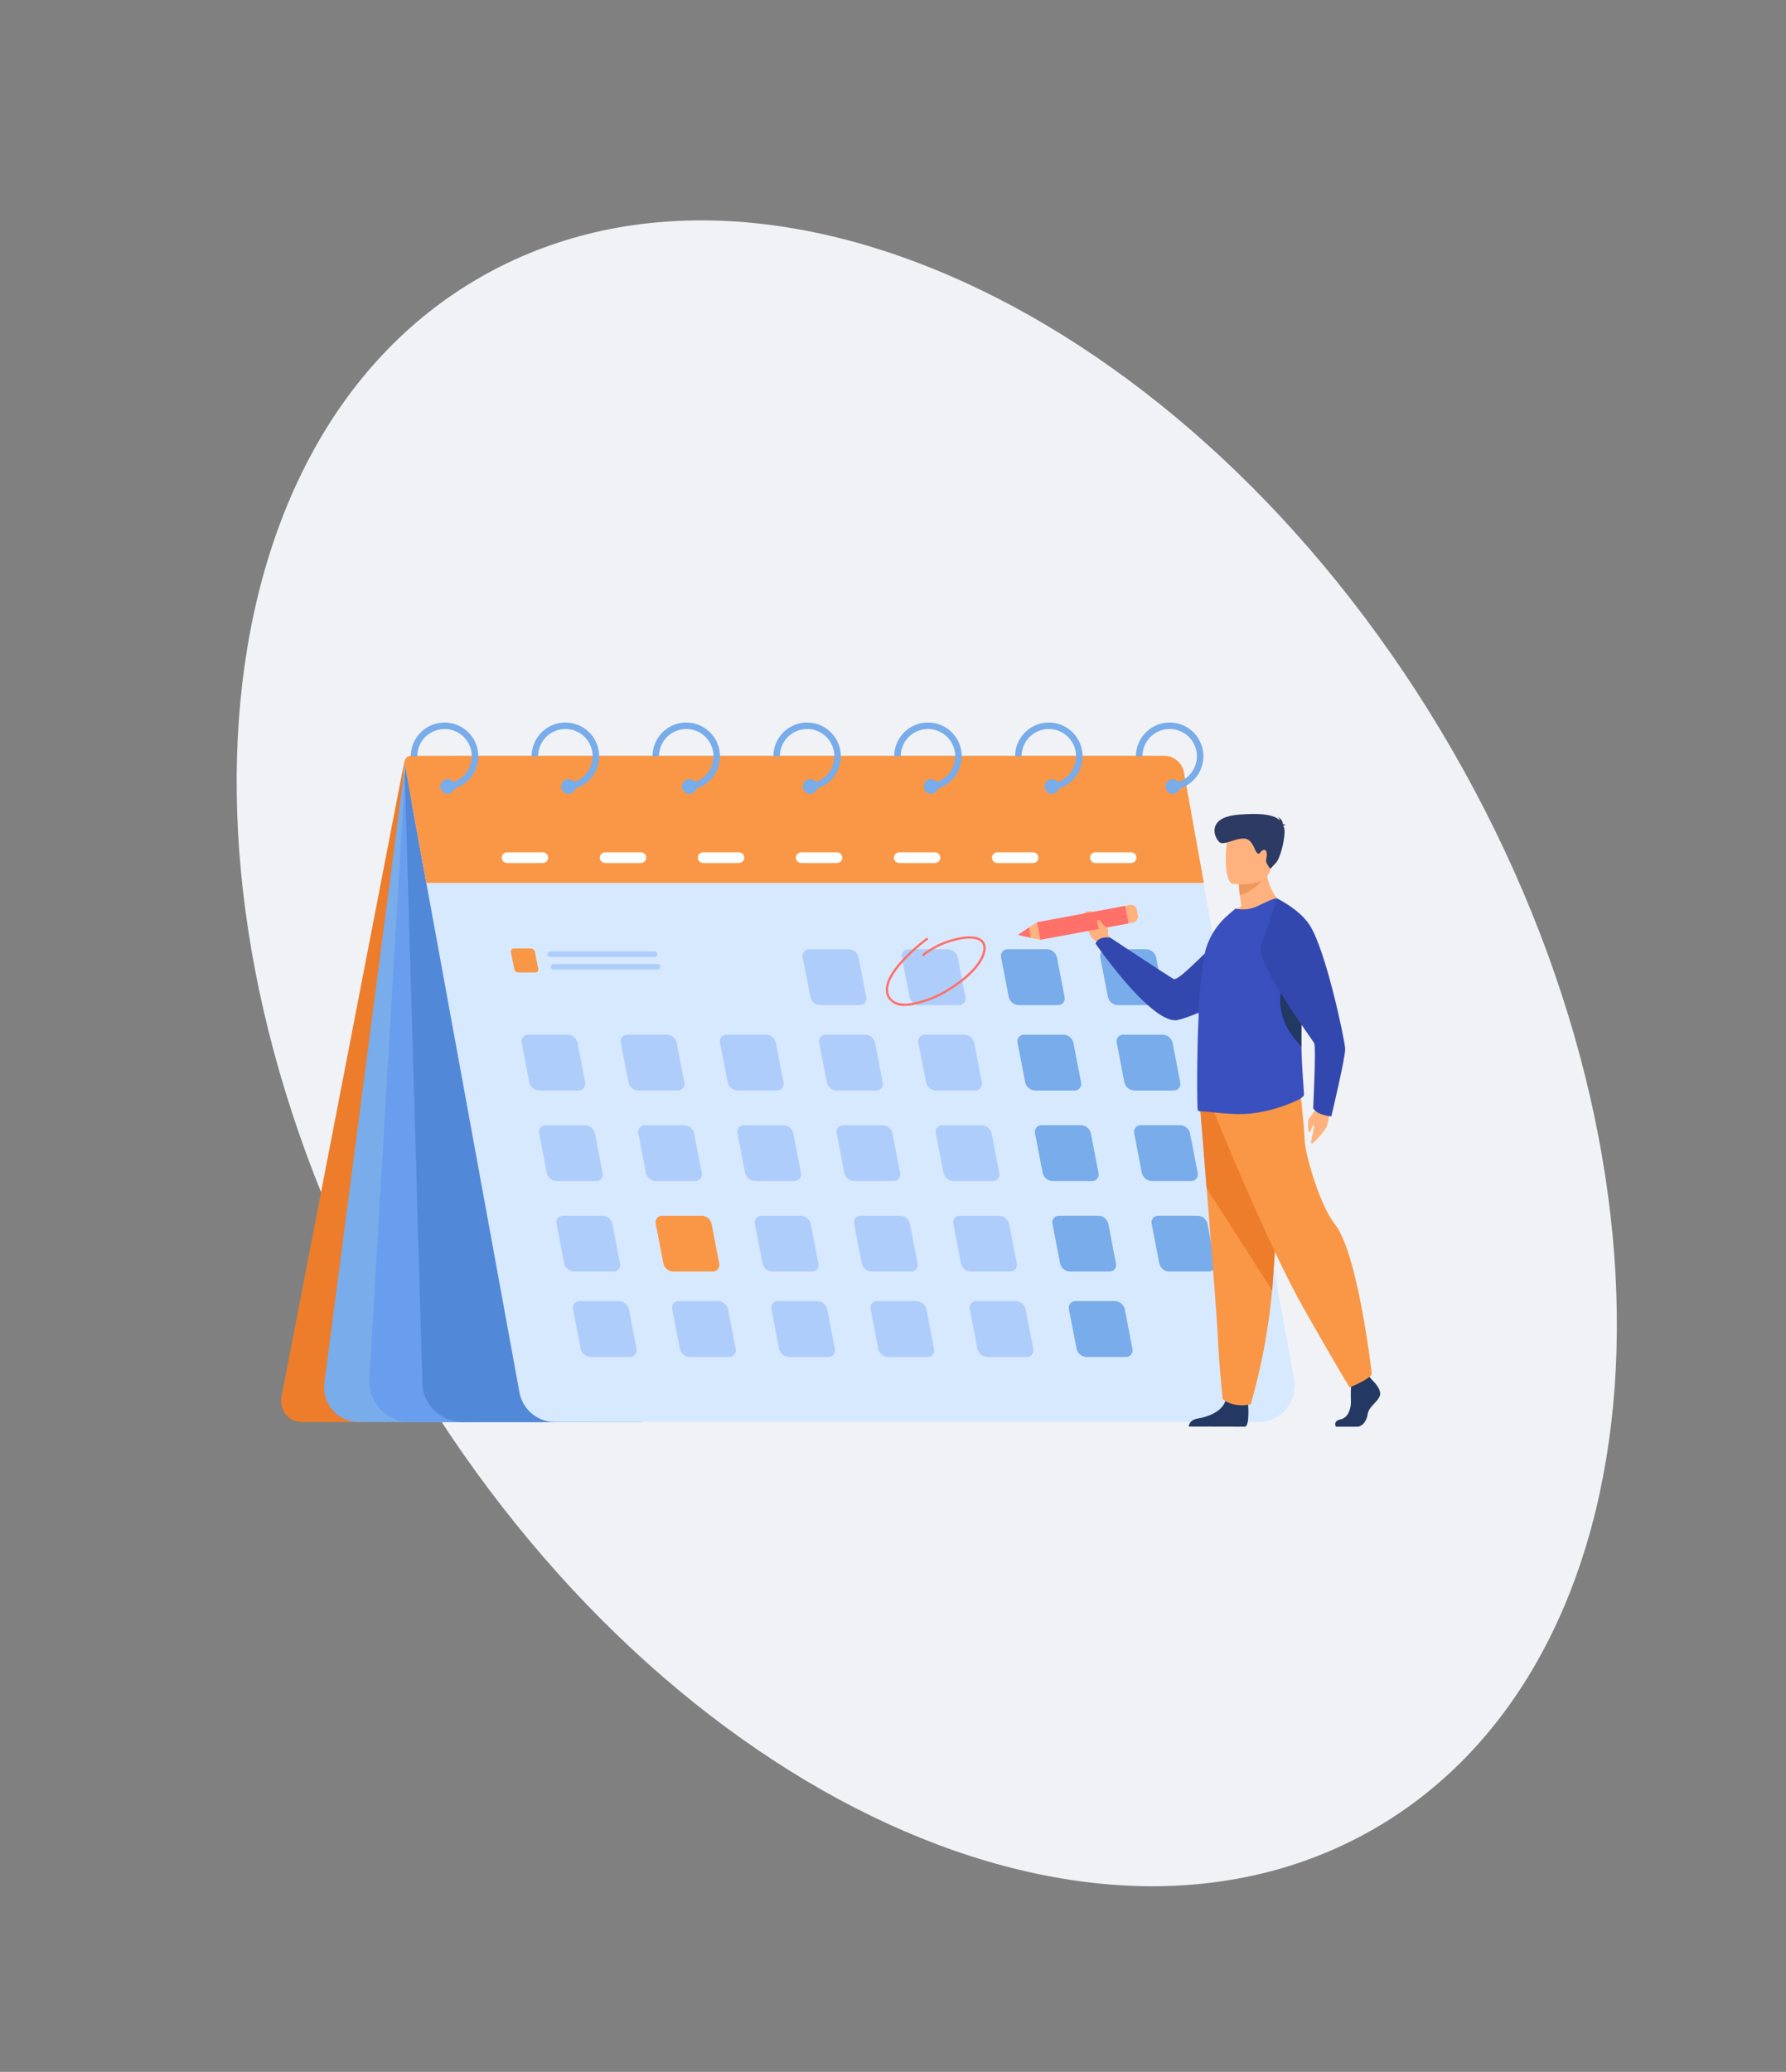 <svg xmlns="http://www.w3.org/2000/svg" xmlns:xlink="http://www.w3.org/1999/xlink" width="326" height="378" viewBox="0 0 326 378"><rect x="0" y="0" width="326" height="378" fill="#808080" stroke="none"/><defs><style>.a,.k{fill:#fff;}.a{stroke:#707070;}.b{clip-path:url(#a);}.c{fill:#f0f2f5;}.d{fill:#ed7d2b;}.e{fill:#78acea;}.f{fill:#699dee;}.g{fill:#5288d8;}.h{fill:#d7e9ff;}.i{fill:#f99746;}.j{fill:#afcdfb;}.l{fill:#ff7069;}.m{fill:#ffb27d;}.n{fill:#3348af;}.o{fill:#233862;}.p{fill:#3a50bf;}.q{fill:#ed985f;}.r{fill:#2c3a64;}</style><clipPath id="a"><rect class="a" width="326" height="378" transform="translate(-5.397 675.526)"/></clipPath></defs><g class="b" transform="translate(5.397 -675.526)"><g transform="translate(-13.805 670.861)"><path class="c" d="M163.361,0c90.222,0,163.361,49.573,163.361,110.726S253.583,221.452,163.361,221.452,0,171.878,0,110.726,73.139,0,163.361,0Z" transform="translate(163.361 393.675) rotate(-120)"/><g transform="translate(59.708 136.49)"><path class="d" d="M854.064,754.4,831.618,870.441a3.825,3.825,0,0,0,3.756,4.552h11.838Z" transform="translate(-831.548 -747.365)"/><path class="e" d="M908.524,747.85,893.646,861.785a6.311,6.311,0,0,0,6.258,7.129h21.826L909.424,747.438Z" transform="translate(-885.737 -741.286)"/><path class="f" d="M965.5,750.689,958.84,863.9a7.419,7.419,0,0,0,7.406,7.854H998.8Z" transform="translate(-942.713 -744.125)"/><path class="g" d="M1009.564,757.988l3.238,112.285a7.419,7.419,0,0,0,7.406,7.855h32.551Z" transform="translate(-987.027 -750.5)"/><path class="h" d="M1174.467,868.333H1046.12a6.636,6.636,0,0,1-6.528-5.442l-19.53-106.8a7.9,7.9,0,0,1,7.767-9.316h126.835a6.636,6.636,0,0,1,6.528,5.442l19.8,108.288A6.636,6.636,0,0,1,1174.467,868.333Z" transform="translate(-996.082 -740.705)"/><path class="i" d="M1013.411,769.959h141.923l-3.639-20.165a3.674,3.674,0,0,0-3.616-3.022H1010.61a1.2,1.2,0,0,0-1.183,1.42Z" transform="translate(-986.889 -740.705)"/><g transform="translate(23.686 0)"><path class="e" d="M1024.8,698.842a6.159,6.159,0,0,0-6.153,6.152h1.182a4.972,4.972,0,1,1,6.6,4.7,4.912,4.912,0,0,1-1.342.266v1.182a6.092,6.092,0,0,0,1.572-.279,6.153,6.153,0,0,0-1.855-12.019Z" transform="translate(-1018.643 -698.842)"/><path class="e" d="M1063.9,781.777a1.359,1.359,0,0,1-.048.356,1.337,1.337,0,1,1,.048-.356Z" transform="translate(-1055.839 -770.114)"/><g transform="translate(22.061)"><path class="e" d="M1199.052,698.842a6.159,6.159,0,0,0-6.153,6.152h1.181a4.972,4.972,0,0,1,9.944,0,4.926,4.926,0,0,1-.256,1.574,4.99,4.99,0,0,1-3.089,3.124,4.929,4.929,0,0,1-1.344.266v1.182a6.091,6.091,0,0,0,1.572-.279,6.152,6.152,0,0,0-1.854-12.019Z" transform="translate(-1192.899 -698.842)"/><path class="e" d="M1238.141,781.777a1.375,1.375,0,0,1-.048.356,1.34,1.34,0,1,1,.048-.356Z" transform="translate(-1230.086 -770.114)"/></g><g transform="translate(44.122)"><path class="e" d="M1373.308,698.842a6.159,6.159,0,0,0-6.153,6.152h1.181a4.972,4.972,0,1,1,6.6,4.7,4.926,4.926,0,0,1-1.344.266v1.182a6.1,6.1,0,0,0,1.572-.279,6.153,6.153,0,0,0-1.854-12.019Z" transform="translate(-1367.155 -698.842)"/><path class="e" d="M1412.4,781.777a1.359,1.359,0,0,1-.048.356,1.338,1.338,0,1,1,.048-.356Z" transform="translate(-1404.342 -770.114)"/></g><g transform="translate(66.182)"><path class="e" d="M1547.563,698.842a6.158,6.158,0,0,0-6.152,6.152h1.181a4.972,4.972,0,0,1,9.944,0,4.925,4.925,0,0,1-.256,1.574,4.988,4.988,0,0,1-3.091,3.124,4.921,4.921,0,0,1-1.343.266v1.182a6.1,6.1,0,0,0,1.572-.279,6.153,6.153,0,0,0-1.855-12.019Z" transform="translate(-1541.411 -698.842)"/><path class="e" d="M1586.653,781.777a1.385,1.385,0,0,1-.048.356,1.336,1.336,0,1,1,.048-.356Z" transform="translate(-1578.598 -770.114)"/></g><g transform="translate(88.242)"><path class="e" d="M1721.81,698.842a6.159,6.159,0,0,0-6.153,6.152h1.181a4.972,4.972,0,0,1,9.944,0,4.922,4.922,0,0,1-.256,1.574,4.989,4.989,0,0,1-3.091,3.124,4.906,4.906,0,0,1-1.342.266v1.182a6.093,6.093,0,0,0,1.572-.279,6.152,6.152,0,0,0-1.854-12.019Z" transform="translate(-1715.656 -698.842)"/><path class="e" d="M1760.9,781.777a1.349,1.349,0,0,1-.048.356,1.332,1.332,0,1,1,.048-.356Z" transform="translate(-1752.842 -770.114)"/></g><g transform="translate(110.302)"><path class="e" d="M1896.066,698.842a6.159,6.159,0,0,0-6.153,6.152h1.181a4.972,4.972,0,1,1,6.6,4.7,4.9,4.9,0,0,1-1.342.266v1.182a6.091,6.091,0,0,0,1.572-.279,6.153,6.153,0,0,0-1.854-12.019Z" transform="translate(-1889.912 -698.842)"/><path class="e" d="M1935.154,781.777a1.385,1.385,0,0,1-.047.356,1.334,1.334,0,1,1-.23-1.169A1.32,1.32,0,0,1,1935.154,781.777Z" transform="translate(-1927.099 -770.114)"/></g><g transform="translate(132.363)"><path class="e" d="M2070.32,698.842a6.158,6.158,0,0,0-6.152,6.152h1.181a4.972,4.972,0,0,1,9.944,0,4.926,4.926,0,0,1-.256,1.574,4.989,4.989,0,0,1-3.091,3.124,4.921,4.921,0,0,1-1.342.266v1.182a6.093,6.093,0,0,0,1.572-.279,6.153,6.153,0,0,0-1.855-12.019Z" transform="translate(-2064.168 -698.842)"/><path class="e" d="M2109.411,781.777a1.354,1.354,0,0,1-.049.356,1.331,1.331,0,1,1,.049-.356Z" transform="translate(-2101.355 -770.114)"/></g></g><g transform="translate(41.956 41.218)"><path class="j" d="M1617.678,1158.843H1610.5a1.923,1.923,0,0,1-1.8-1.508l-1.384-7.174a1.212,1.212,0,0,1,1.217-1.508h7.175a1.924,1.924,0,0,1,1.8,1.508l1.383,7.174A1.212,1.212,0,0,1,1617.678,1158.843Z" transform="translate(-1551.04 -1132.924)"/><path class="j" d="M1760.679,1158.843h-7.174a1.923,1.923,0,0,1-1.8-1.508l-1.384-7.174a1.212,1.212,0,0,1,1.217-1.508h7.175a1.924,1.924,0,0,1,1.8,1.508l1.384,7.174A1.212,1.212,0,0,1,1760.679,1158.843Z" transform="translate(-1675.938 -1132.924)"/><path class="e" d="M1903.681,1158.843h-7.174a1.924,1.924,0,0,1-1.8-1.508l-1.384-7.174a1.212,1.212,0,0,1,1.217-1.508h7.175a1.923,1.923,0,0,1,1.8,1.508l1.384,7.174A1.212,1.212,0,0,1,1903.681,1158.843Z" transform="translate(-1800.836 -1132.924)"/><path class="j" d="M1188.673,1158.843H1181.5a1.924,1.924,0,0,1-1.8-1.508l-1.384-7.174a1.212,1.212,0,0,1,1.217-1.508h7.175a1.923,1.923,0,0,1,1.8,1.508l1.384,7.174A1.212,1.212,0,0,1,1188.673,1158.843Z" transform="translate(-1176.347 -1132.924)"/><path class="i" d="M1167.419,1028.8h-3.083a.827.827,0,0,1-.773-.648l-.595-3.083a.521.521,0,0,1,.523-.648h3.083a.827.827,0,0,1,.773.648l.595,3.083A.521.521,0,0,1,1167.419,1028.8Z" transform="translate(-1162.956 -1024.417)"/><path class="j" d="M1331.674,1158.843H1324.5a1.923,1.923,0,0,1-1.8-1.508l-1.384-7.174a1.212,1.212,0,0,1,1.217-1.508h7.175a1.924,1.924,0,0,1,1.8,1.508l1.384,7.174A1.212,1.212,0,0,1,1331.674,1158.843Z" transform="translate(-1301.244 -1132.924)"/><path class="j" d="M1474.676,1158.843H1467.5a1.924,1.924,0,0,1-1.8-1.508l-1.384-7.174a1.212,1.212,0,0,1,1.217-1.508h7.175a1.924,1.924,0,0,1,1.8,1.508l1.384,7.174A1.212,1.212,0,0,1,1474.676,1158.843Z" transform="translate(-1426.142 -1132.924)"/><path class="e" d="M2046.684,1158.843h-7.174a1.924,1.924,0,0,1-1.8-1.508l-1.384-7.174a1.212,1.212,0,0,1,1.217-1.508h7.174a1.923,1.923,0,0,1,1.8,1.508l1.384,7.174A1.212,1.212,0,0,1,2046.684,1158.843Z" transform="translate(-1925.734 -1132.924)"/><path class="j" d="M1593.935,1035.759h-7.174a1.924,1.924,0,0,1-1.8-1.508l-1.384-7.175a1.212,1.212,0,0,1,1.217-1.508h7.174a1.924,1.924,0,0,1,1.8,1.508l1.384,7.175A1.212,1.212,0,0,1,1593.935,1035.759Z" transform="translate(-1530.303 -1025.422)"/><path class="j" d="M1736.937,1035.759h-7.174a1.924,1.924,0,0,1-1.8-1.508l-1.384-7.175a1.212,1.212,0,0,1,1.217-1.508h7.175a1.924,1.924,0,0,1,1.8,1.508l1.384,7.175A1.212,1.212,0,0,1,1736.937,1035.759Z" transform="translate(-1655.202 -1025.422)"/><path class="e" d="M1879.939,1035.759h-7.174a1.924,1.924,0,0,1-1.8-1.508l-1.384-7.175a1.212,1.212,0,0,1,1.217-1.508h7.174a1.923,1.923,0,0,1,1.8,1.508l1.384,7.175A1.212,1.212,0,0,1,1879.939,1035.759Z" transform="translate(-1780.099 -1025.422)"/><path class="e" d="M2022.94,1035.759h-7.175a1.924,1.924,0,0,1-1.8-1.508l-1.384-7.175a1.212,1.212,0,0,1,1.217-1.508h7.174a1.923,1.923,0,0,1,1.8,1.508l1.384,7.175A1.212,1.212,0,0,1,2022.94,1035.759Z" transform="translate(-1904.997 -1025.422)"/><path class="j" d="M1642.842,1289.3h-7.174a1.923,1.923,0,0,1-1.8-1.508l-1.384-7.174a1.212,1.212,0,0,1,1.217-1.508h7.174a1.924,1.924,0,0,1,1.8,1.508l1.384,7.174A1.212,1.212,0,0,1,1642.842,1289.3Z" transform="translate(-1573.019 -1246.863)"/><path class="j" d="M1785.843,1289.3h-7.174a1.923,1.923,0,0,1-1.8-1.508l-1.384-7.174a1.212,1.212,0,0,1,1.217-1.508h7.175a1.924,1.924,0,0,1,1.8,1.508l1.384,7.174A1.211,1.211,0,0,1,1785.843,1289.3Z" transform="translate(-1697.916 -1246.863)"/><path class="e" d="M1928.845,1289.3h-7.174a1.924,1.924,0,0,1-1.8-1.508l-1.384-7.174a1.212,1.212,0,0,1,1.217-1.508h7.175a1.924,1.924,0,0,1,1.8,1.508l1.384,7.174A1.213,1.213,0,0,1,1928.845,1289.3Z" transform="translate(-1822.814 -1246.863)"/><path class="j" d="M1213.837,1289.3h-7.174a1.923,1.923,0,0,1-1.8-1.508l-1.384-7.174a1.212,1.212,0,0,1,1.217-1.508h7.174a1.924,1.924,0,0,1,1.8,1.508l1.384,7.174A1.212,1.212,0,0,1,1213.837,1289.3Z" transform="translate(-1198.325 -1246.863)"/><path class="j" d="M1356.839,1289.3h-7.174a1.923,1.923,0,0,1-1.8-1.508l-1.384-7.174a1.212,1.212,0,0,1,1.217-1.508h7.174a1.923,1.923,0,0,1,1.8,1.508l1.384,7.174A1.212,1.212,0,0,1,1356.839,1289.3Z" transform="translate(-1323.223 -1246.863)"/><path class="j" d="M1499.841,1289.3h-7.174a1.923,1.923,0,0,1-1.8-1.508l-1.384-7.174a1.212,1.212,0,0,1,1.217-1.508h7.175a1.923,1.923,0,0,1,1.8,1.508l1.384,7.174A1.212,1.212,0,0,1,1499.841,1289.3Z" transform="translate(-1448.122 -1246.863)"/><path class="e" d="M2071.848,1289.3h-7.174a1.923,1.923,0,0,1-1.8-1.508l-1.384-7.174a1.211,1.211,0,0,1,1.217-1.508h7.175a1.925,1.925,0,0,1,1.8,1.508l1.384,7.174A1.212,1.212,0,0,1,2071.848,1289.3Z" transform="translate(-1947.712 -1246.863)"/><path class="j" d="M1668.006,1419.751h-7.175a1.923,1.923,0,0,1-1.8-1.508l-1.384-7.174a1.212,1.212,0,0,1,1.217-1.508h7.174a1.923,1.923,0,0,1,1.8,1.508l1.384,7.174A1.212,1.212,0,0,1,1668.006,1419.751Z" transform="translate(-1594.997 -1360.802)"/><path class="j" d="M1811.009,1419.751h-7.175a1.924,1.924,0,0,1-1.8-1.508l-1.384-7.174a1.212,1.212,0,0,1,1.217-1.508h7.175a1.924,1.924,0,0,1,1.8,1.508l1.384,7.174A1.212,1.212,0,0,1,1811.009,1419.751Z" transform="translate(-1719.895 -1360.802)"/><path class="e" d="M1954.01,1419.751h-7.175a1.923,1.923,0,0,1-1.8-1.508l-1.384-7.174a1.212,1.212,0,0,1,1.217-1.508h7.174a1.924,1.924,0,0,1,1.8,1.508l1.384,7.174A1.212,1.212,0,0,1,1954.01,1419.751Z" transform="translate(-1844.792 -1360.802)"/><path class="j" d="M1239,1419.751h-7.174a1.924,1.924,0,0,1-1.8-1.508l-1.384-7.174a1.212,1.212,0,0,1,1.217-1.508h7.175a1.923,1.923,0,0,1,1.8,1.508l1.384,7.174A1.212,1.212,0,0,1,1239,1419.751Z" transform="translate(-1220.303 -1360.802)"/><path class="i" d="M1382,1419.751h-7.174a1.924,1.924,0,0,1-1.8-1.508l-1.384-7.174a1.212,1.212,0,0,1,1.217-1.508h7.174a1.923,1.923,0,0,1,1.8,1.508l1.384,7.174A1.212,1.212,0,0,1,1382,1419.751Z" transform="translate(-1345.202 -1360.802)"/><path class="j" d="M1525,1419.751h-7.175a1.924,1.924,0,0,1-1.8-1.508l-1.384-7.174a1.212,1.212,0,0,1,1.217-1.508h7.175a1.924,1.924,0,0,1,1.8,1.508l1.384,7.174A1.212,1.212,0,0,1,1525,1419.751Z" transform="translate(-1470.099 -1360.802)"/><path class="e" d="M2097.012,1419.751h-7.175a1.924,1.924,0,0,1-1.8-1.508l-1.383-7.174a1.211,1.211,0,0,1,1.217-1.508h7.175a1.925,1.925,0,0,1,1.8,1.508l1.383,7.174A1.212,1.212,0,0,1,2097.012,1419.751Z" transform="translate(-1969.691 -1360.802)"/><path class="j" d="M1691.748,1542.835h-7.174a1.923,1.923,0,0,1-1.8-1.508l-1.384-7.175a1.212,1.212,0,0,1,1.217-1.508h7.174a1.924,1.924,0,0,1,1.8,1.508l1.384,7.175A1.212,1.212,0,0,1,1691.748,1542.835Z" transform="translate(-1615.733 -1468.304)"/><path class="j" d="M1834.751,1542.835h-7.175a1.923,1.923,0,0,1-1.8-1.508l-1.384-7.175a1.212,1.212,0,0,1,1.217-1.508h7.174a1.923,1.923,0,0,1,1.8,1.508l1.384,7.175A1.212,1.212,0,0,1,1834.751,1542.835Z" transform="translate(-1740.632 -1468.304)"/><path class="e" d="M1977.753,1542.835h-7.175a1.922,1.922,0,0,1-1.8-1.508l-1.384-7.175a1.211,1.211,0,0,1,1.217-1.508h7.175a1.924,1.924,0,0,1,1.8,1.508l1.384,7.175A1.212,1.212,0,0,1,1977.753,1542.835Z" transform="translate(-1865.529 -1468.304)"/><path class="j" d="M1262.744,1542.835h-7.174a1.923,1.923,0,0,1-1.8-1.508l-1.384-7.175a1.212,1.212,0,0,1,1.217-1.508h7.175a1.924,1.924,0,0,1,1.8,1.508l1.384,7.175A1.212,1.212,0,0,1,1262.744,1542.835Z" transform="translate(-1241.041 -1468.304)"/><path class="j" d="M1405.746,1542.835h-7.175a1.923,1.923,0,0,1-1.8-1.508l-1.384-7.175a1.212,1.212,0,0,1,1.217-1.508h7.175a1.924,1.924,0,0,1,1.8,1.508l1.384,7.175A1.211,1.211,0,0,1,1405.746,1542.835Z" transform="translate(-1365.938 -1468.304)"/><path class="j" d="M1548.747,1542.835h-7.175a1.923,1.923,0,0,1-1.8-1.508l-1.384-7.175a1.211,1.211,0,0,1,1.217-1.508h7.174a1.924,1.924,0,0,1,1.8,1.508l1.384,7.175A1.212,1.212,0,0,1,1548.747,1542.835Z" transform="translate(-1490.836 -1468.304)"/><path class="j" d="M1235.329,1029.617h-19.007a.511.511,0,0,1-.509-.509h0a.511.511,0,0,1,.509-.509h19.007a.511.511,0,0,1,.509.509h0A.511.511,0,0,1,1235.329,1029.617Z" transform="translate(-1209.121 -1028.07)"/><path class="j" d="M1239.894,1047.8h-19.007a.51.51,0,0,1-.509-.509h0a.511.511,0,0,1,.509-.51h19.007a.511.511,0,0,1,.51.51h0A.511.511,0,0,1,1239.894,1047.8Z" transform="translate(-1213.108 -1043.95)"/></g><g transform="translate(40.285 23.682)"><path class="k" d="M1157.251,887.845h-6.522a.974.974,0,0,1-.971-.972h0a.974.974,0,0,1,.971-.971h6.522a.974.974,0,0,1,.972.971h0A.975.975,0,0,1,1157.251,887.845Z" transform="translate(-1149.757 -885.902)"/><path class="k" d="M1298.619,887.845H1292.1a.974.974,0,0,1-.972-.972h0a.974.974,0,0,1,.972-.971h6.522a.974.974,0,0,1,.971.971h0A.974.974,0,0,1,1298.619,887.845Z" transform="translate(-1273.228 -885.902)"/><path class="k" d="M1439.986,887.845h-6.522a.974.974,0,0,1-.971-.972h0a.974.974,0,0,1,.971-.971h6.522a.974.974,0,0,1,.971.971h0A.974.974,0,0,1,1439.986,887.845Z" transform="translate(-1396.698 -885.902)"/><path class="k" d="M1581.353,887.845h-6.523a.975.975,0,0,1-.971-.972h0a.974.974,0,0,1,.971-.971h6.523a.974.974,0,0,1,.971.971h0A.974.974,0,0,1,1581.353,887.845Z" transform="translate(-1520.168 -885.902)"/><path class="k" d="M1722.722,887.845H1716.2a.974.974,0,0,1-.971-.972h0a.974.974,0,0,1,.971-.971h6.522a.974.974,0,0,1,.971.971h0A.974.974,0,0,1,1722.722,887.845Z" transform="translate(-1643.64 -885.902)"/><path class="k" d="M1864.089,887.845h-6.523a.974.974,0,0,1-.971-.972h0a.974.974,0,0,1,.971-.971h6.523a.974.974,0,0,1,.972.971h0A.974.974,0,0,1,1864.089,887.845Z" transform="translate(-1767.11 -885.902)"/><path class="k" d="M2005.457,887.845h-6.522a.974.974,0,0,1-.971-.972h0a.974.974,0,0,1,.971-.971h6.522a.974.974,0,0,1,.971.971h0A.974.974,0,0,1,2005.457,887.845Z" transform="translate(-1890.581 -885.902)"/></g><g transform="translate(110.385 39.008)"><path class="l" d="M1706.994,1019.648a3.4,3.4,0,0,1-3.061-1.345c-1.1-1.7-.25-4.086,2.515-7.088a35.041,35.041,0,0,1,4.4-3.947.208.208,0,1,1,.246.336c-.092.068-9.181,6.8-6.811,10.474.75,1.165,2.357,1.242,3.574,1.1a19.541,19.541,0,0,0,7.854-3.244c2.76-1.833,4.7-3.9,5.334-5.668.413-1.161.285-1.982-.38-2.443-.86-.6-2.656-.6-4.8,0a15.165,15.165,0,0,0-5.406,2.673.208.208,0,0,1-.269-.318,15.611,15.611,0,0,1,5.564-2.757c2.3-.636,4.178-.614,5.153.061.577.4,1.139,1.231.535,2.925-.659,1.852-2.662,3.993-5.5,5.875a19.96,19.96,0,0,1-8.037,3.311A7.916,7.916,0,0,1,1706.994,1019.648Z" transform="translate(-1703.468 -1006.961)"/></g><g transform="translate(134.513 16.683)"><path class="m" d="M1991.575,975.327l-.746-1.407s.37-2.507-2.771-4.092a1.532,1.532,0,0,0-1.8.469c-.6.862,1.137.706,1.044,2.182a2.714,2.714,0,0,0,1.582,2.822l.805.933Z" transform="translate(-1974.397 -951.978)"/><path class="n" d="M2037.822,984.059a24.881,24.881,0,0,1-17.541,17.565c-4.634,1.35-15.16-13.9-15.16-13.9s.37-1.406,2.689-1.083c0,0,10.25,6.785,11.54,7.523,1.145.654,8.675-8.408,12.108-9.87A8.761,8.761,0,0,1,2037.822,984.059Z" transform="translate(-1990.96 -964.073)"/><g transform="translate(0 16.588)"><rect class="l" width="3.266" height="16.432" transform="translate(4.054 6.373) rotate(-100.493)"/><path class="m" d="M1894.051,987.822l4.054.911-.595-3.212Z" transform="translate(-1894.051 -982.36)"/><path class="m" d="M2049.982,961.616l.188,1.015a1.151,1.151,0,0,1-.922,1.34l-.748.138-.595-3.212.813-.151A1.084,1.084,0,0,1,2049.982,961.616Z" transform="translate(-2028.29 -960.729)"/></g><g transform="translate(31.168 49.951)"><path class="o" d="M2354.956,1634.706s1.842,1.681,1.482,2.875-2.021,1.99-2.246,3.45-1.123,2.255-1.932,2.255h-3.854s-.595-1.026.842-1.336,1.979-2.024,1.89-3.616a28.2,28.2,0,0,1,.135-3.715l3.054-.707Z" transform="translate(-2321.54 -1581.447)"/><path class="o" d="M2149.342,1664.115s.331,3.825-.478,4.223l-10.346-.022s0-1.194,1.662-1.459,4.582-1.238,5.076-3.405S2149.342,1664.115,2149.342,1664.115Z" transform="translate(-2138.517 -1606.51)"/><path class="i" d="M2154.9,1244.151s.546,6.7,1.187,14.762c.872,10.947,1.92,24.393,2.024,26.94.179,4.423.9,11.5.9,11.5s1.705,1.681,5.119.972a114.152,114.152,0,0,0,3.912-20.787q.021-.263.041-.528c.809-10.879,2.066-33.787,2.066-33.787Z" transform="translate(-2152.814 -1240.568)"/><path class="d" d="M2154.9,1244.151s.546,6.7,1.187,14.762l11.954,18.624q.021-.263.041-.528c.809-10.879,2.066-33.787,2.066-33.787Z" transform="translate(-2152.814 -1240.568)"/><path class="i" d="M2174.45,1226.788s9.836,24.28,16.3,35.689,8.489,14.594,8.489,14.594,3.706-1.46,4.042-2.455c0,0-2.473-22.027-6.8-27.4-2.447-3.034-5.323-12.139-5.457-15.323s-.876-9.486-.876-9.486Z" transform="translate(-2169.869 -1222.41)"/></g><path class="m" d="M2204.153,908.094s-6.655,3.211-10.492,2.02a9.038,9.038,0,0,1,2.6-2.078c-.134-.77-.236-1.439-.295-2.005a18.44,18.44,0,0,1-.163-2.049l2.568-2.019,2.435-1.933A9.813,9.813,0,0,0,2204.153,908.094Z" transform="translate(-2155.463 -891.18)"/><path class="p" d="M2150.7,990.125a.6.6,0,0,0,.4.159c1.446-.029,5.651.77,9.207.406a27.189,27.189,0,0,0,8.515-2.411c.384-.175,1.256-.64,1.24-1.046-.015-.465-.059-1.119-.118-1.963-.119-1.66-.287-4.017-.341-6.812-.04-2.072-.017-4.384.133-6.832.009-.164.018-.33.024-.5.044-.9.064-1.8.064-2.686a46.554,46.554,0,0,0-.6-7.991c-.724-4.214-2.082-7.512-4.087-8.98-.267-.2-1.919.595-3.454,1.337a6.383,6.383,0,0,1-4.131.495l-1.328,1.162a13.117,13.117,0,0,0-4.162,6.538,72.648,72.648,0,0,0-1.24,12.119c-.1,2.208-.176,4.417-.2,6.523v.073c-.016.218-.016.437-.016.655C2150.52,985.765,2150.593,990.052,2150.7,990.125Z" transform="translate(-2117.86 -936.038)"/><path class="q" d="M2215.49,915.333a8.821,8.821,0,0,1-4.885,3.923,18.571,18.571,0,0,1-.162-2.049l2.568-2.02Z" transform="translate(-2170.105 -904.406)"/><path class="m" d="M2192.783,859.557s6.349,1.039,6.944-2.864,1.818-6.4-2.211-7.226-5.045.544-5.565,1.8S2191.147,859.186,2192.783,859.557Z" transform="translate(-2153.616 -846.844)"/><path class="r" d="M2187.994,832.774c.058-.066.191-.119.487-.135a1.2,1.2,0,0,0-.553-.156,1.488,1.488,0,0,0-.989-1.316.889.889,0,0,1,.431.64c-.821-.842-2.578-1.455-7.444-1.071-6.412.506-4.3,4.612-3.469,5.1s2.92-.852,4.467-.73,1.841,2.358,2.365,2.664.318-.236,1.028-.556.777.855.573,1.62.771,1.774.771,1.774l.986-1.062c.986-1.062,1.915-5.558,1.466-6.517Z" transform="translate(-2139.575 -830.618)"/><path class="m" d="M2009.422,984.658s.218-.863-.38-1.251-1.149-1.443-1.4-1.3c-.523.3.286,1.216.138,2.364C2007.727,984.874,2008.662,985.927,2009.422,984.658Z" transform="translate(-1993.003 -962.782)"/><path class="o" d="M2273.258,1073.992c-.04-2.071-.017-4.383.134-6.832.009-.164.017-.33.024-.5-.6-2.99-1.516-5.643-2.861-5.729C2270.554,1060.935,2266.551,1067.226,2273.258,1073.992Z" transform="translate(-2221.518 -1031.571)"/><path class="m" d="M2313.431,1243.887a20.171,20.171,0,0,1-.7,3.858,13.824,13.824,0,0,1-2.589,2.959c-.664.385.405-2.584.271-3.161s-.547,1.054-.839,1.092-.217-1.43-.228-1.965,1.424-1.854,1.93-2.992S2313.431,1243.887,2313.431,1243.887Z" transform="translate(-2256.396 -1190.618)"/><path class="n" d="M2243.975,951.442s4.016,1.9,5.943,4.826c2.988,4.536,6.451,21.068,6.514,22.6s-2.527,12.338-2.527,12.338-2.629-.173-3.307-1.5c0,0,.526-11.1.193-11.818s-10.958-14.9-9.763-17.922S2243.975,951.442,2243.975,951.442Z" transform="translate(-2196.708 -936.038)"/><path class="l" d="M1896.128,992.733l.211,1.9-2.289-.514Z" transform="translate(-1894.051 -972.064)"/></g></g></g></g></svg>